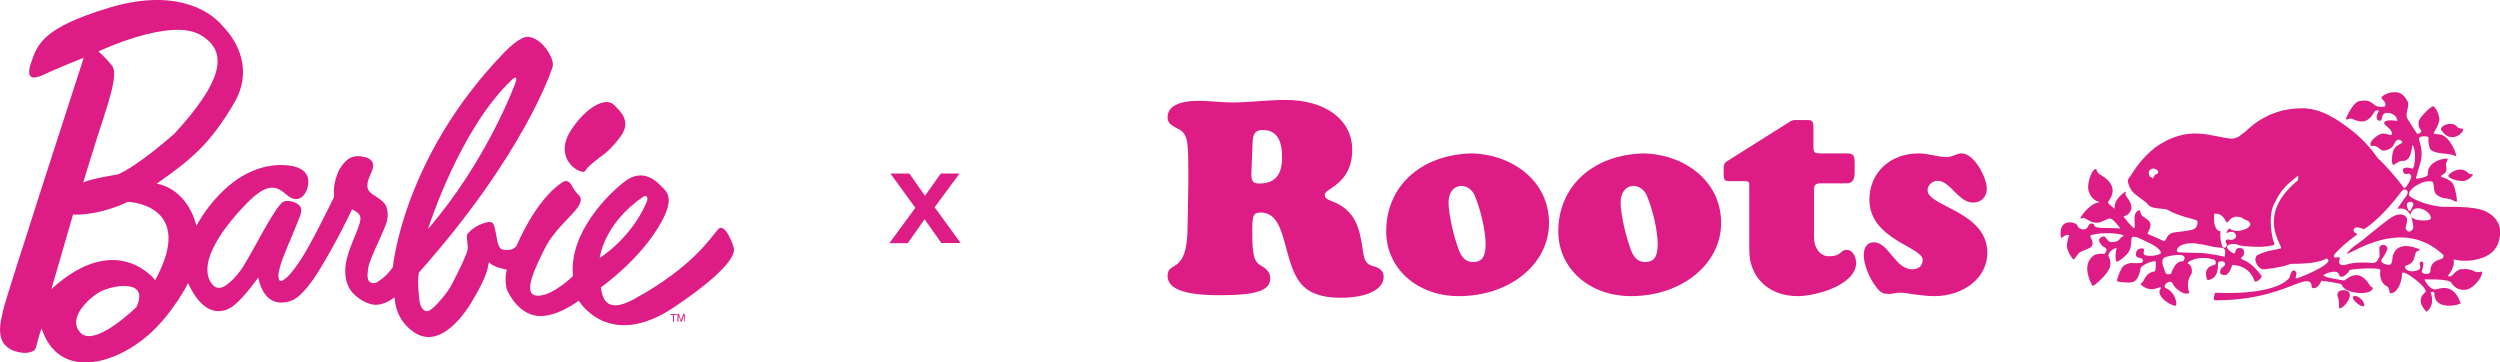 <svg width="600" height="87" viewBox="0 0 600 87" fill="none" xmlns="http://www.w3.org/2000/svg">
<g clip-path="url(#clip0_2129_8994)">
<path d="M176.114 59.538C176.071 59.059 174.021 53.14 172.32 55.055C170.619 56.97 166.214 64.151 152.039 71.855C145.061 75.641 144.538 70.897 144.189 68.982C144.189 68.982 153.828 62.236 158.712 53.314C162.071 47.265 159.89 45.872 158.538 44.523C157.317 43.261 154.177 40.475 150.164 43.391C146.152 46.351 136.469 55.838 137.516 66.24C135.946 67.807 131.366 71.55 128.444 70.897C125.478 70.244 128.619 63.89 130.799 59.538C132.98 55.229 137.298 51.747 138.65 49.789C139.958 47.83 139.217 47.221 138.955 46.873C138.693 46.568 138.083 46.133 137.123 44.392C136.164 42.651 134.812 43.87 134.812 43.87C128.444 48.048 123.952 59.059 123.952 59.059C122.687 60.495 120.768 59.929 120.376 59.799C119.809 59.581 119.372 58.189 119.285 57.492C119.198 56.926 118.805 54.576 118.5 53.967C118.195 53.314 117.846 53.01 116.232 53.532C114.313 54.098 112.918 55.273 112.394 55.925C111.827 56.578 112.089 56.709 112.22 58.754C112.307 59.755 112.394 59.799 111.653 61.54C110.606 64.195 108.731 67.633 108.164 68.764C107.64 69.765 104.02 74.596 102.537 74.683C101.229 74.77 100.749 72.681 100.749 72.681C100.749 72.681 100.008 67.807 100.531 65.413C126.089 36.689 132.5 16.408 132.5 16.408C132.631 16.06 133.198 14.884 131.41 12.186C129.055 8.661 126.569 8.835 126.569 8.835C126.569 8.835 124.868 8.617 121.03 12.578C96.693 37.69 94.294 64.064 94.294 64.064C94.033 64.543 93.945 64.63 92.899 65.805C91.808 67.023 90.195 67.894 90.195 67.894C90.195 67.894 88.668 68.286 88.319 66.98C88.101 66.153 88.232 65.5 88.363 64.369C88.45 63.324 89.977 59.886 89.977 59.886C89.977 59.886 92.244 55.011 92.724 53.575C93.204 52.139 93.117 50.529 92.637 49.397C92.157 48.266 90.107 47.091 89.453 46.655C88.799 46.22 88.101 45.524 88.188 44.566C88.232 44.262 87.927 44.001 89.191 41.215C90.456 38.473 88.145 37.777 87.447 37.69C86.793 37.559 84.917 36.993 83.216 38.473C80.207 41.085 80.12 45.698 80.12 45.698C80.12 46.307 80.338 46.916 80.032 47.569C79.858 47.961 79.466 48.701 78.375 50.92C77.285 53.14 74.973 57.623 73.534 60.104C72.356 62.193 70.699 64.586 69.609 65.805C68.867 66.632 67.908 67.285 67.908 67.285C67.908 67.285 66.817 68.112 66.817 66.11C66.774 64.02 69.652 57.666 69.652 57.666C69.652 57.666 71.659 52.705 71.92 52.096C72.269 51.269 72.531 50.137 71.964 49.441C71.135 48.44 68.998 47.917 68.039 48.396C67.079 48.875 65.378 51.747 64.375 53.401C63.11 55.49 61.017 59.494 58.661 63.498C56.35 67.372 53.777 68.764 53.777 68.764C53.777 68.764 52.381 69.591 51.334 68.634C50.724 68.068 45.708 63.672 57.658 50.442C62.587 45.002 65.116 44.088 67.69 45.872C68.693 46.568 69.652 47.743 70.917 47.787C73.054 47.83 73.752 45.219 73.752 45.219C73.839 44.74 75.715 39.735 67.646 39.605C54.605 39.474 47.147 54.185 47.147 54.185C44.661 44.827 37.596 44.088 37.596 44.088C45.708 38.386 50.375 34.73 56.263 24.59C62.151 14.406 53.559 6.398 53.559 6.398C49.939 1.915 41.041 -2.698 25.994 1.915C10.293 6.702 8.985 10.532 7.415 15.189C5.845 19.846 8.941 18.671 10.817 17.757C12.692 16.843 20.107 13.84 20.107 13.84C20.107 13.84 1.353 71.55 0.786 74.335C0.306 76.859 -2.18 83.692 5.321 84.65C5.321 84.65 6.499 84.824 7.546 84.432C8.592 84.041 8.636 83.344 8.636 83.344C9.072 81.69 9.77 79.123 9.988 78.862C14.088 91.222 27.39 87.609 35.633 80.385C41.608 75.119 45.141 67.938 45.141 67.938C50.2 78.948 56.306 73.16 56.306 73.16C58.792 71.158 61.976 66.588 61.976 66.588C63.895 75.597 70.612 71.855 70.612 71.855C73.752 69.983 76.936 64.325 77.546 63.281C81.123 57.405 84.481 50.268 84.481 50.268C84.481 50.268 84.917 50.311 85.964 51.182C86.88 51.965 86.444 53.227 86.051 54.446C85.659 55.664 84.219 58.667 83.478 61.235C82.693 63.89 82.562 66.414 83.609 68.721C84.612 70.984 87.621 72.899 89.671 73.117C92.288 73.421 94.687 71.332 94.687 71.332C95.079 77.904 100.182 80.211 100.182 80.211C106.855 83.692 113.092 72.638 113.092 72.638C117.366 65.674 117.017 63.934 117.366 62.889C117.846 63.542 119.067 64.238 121.64 64.717C120.943 67.154 121.684 69.548 121.684 69.548C121.684 69.548 123.647 74.466 128.008 75.641C132.718 76.903 138.912 72.159 138.912 72.159C138.912 72.159 145.977 84.258 161.722 73.769C177.466 63.194 176.158 59.973 176.114 59.538ZM23.596 12.36C23.596 12.36 40.649 4.222 47.976 8.313C55.303 12.447 53.079 19.802 41.914 32.032C41.914 32.032 33.365 39.692 28.262 41.868C28.262 41.868 21.808 42.869 19.976 43.783C19.976 43.783 21.502 38.734 23.334 32.946C25.602 25.808 28.568 17.887 26.91 15.798C24.904 13.274 23.596 12.36 23.596 12.36ZM32.755 73.682C32.755 73.682 22.636 83.649 19.234 79.775C16.007 76.12 21.808 71.202 24.076 69.983C27.041 68.46 35.938 66.806 32.755 73.682ZM37.247 67.241C37.247 67.241 28.044 55.055 12.343 69.374L17.533 51.486C17.533 51.486 23.029 52.008 30.705 48.44C30.661 48.44 47.235 48.962 37.247 67.241ZM122.818 19.193C124.301 17.8 123.908 19.324 123.734 19.802C123.734 19.802 117.061 38.343 102.712 54.968C102.712 54.968 110.301 30.944 122.818 19.193ZM154.482 47.134C155.005 46.786 155.659 47.308 155.267 48.309C155.136 48.657 152.258 56.274 143.927 61.931C143.927 61.931 144.799 53.706 154.482 47.134ZM138.563 40.78C140.351 41.65 140.351 41.172 140.831 40.475C141.31 39.779 143.971 37.733 143.971 37.733C143.971 37.733 146.457 36.254 148.986 32.685C151.429 29.29 149.292 27.027 147.285 25.112C145.279 23.197 140.613 25.808 137.123 31.118C133.591 36.428 136.774 39.91 138.563 40.78Z" fill="#DE1C85"/>
<path d="M160.893 75.38H162.42V75.597H161.765V77.208H161.504V75.597H160.893V75.38Z" fill="#DE1C85"/>
<path d="M164.164 77.208V76.12C164.164 76.076 164.164 75.815 164.164 75.641L163.641 77.208H163.379L162.855 75.641C162.855 75.815 162.855 76.032 162.855 76.12V77.208H162.594V75.336H162.943L163.466 76.903L163.989 75.336H164.338V77.208H164.164Z" fill="#DE1C85"/>
<path d="M564.934 71.071C565.545 70.766 567.289 71.854 567.42 73.16C567.551 74.509 563.713 71.68 564.934 71.071ZM561.358 73.987C562.535 74.292 565.937 69.765 562.448 69.635C562.448 69.635 560.311 69.504 561.227 71.724C561.445 72.333 561.358 73.987 561.358 73.987ZM591.277 43.435C592.411 43.348 593.763 41.868 593.502 41.824C593.24 41.781 593.065 41.868 592.673 41.737C592.28 41.607 592.368 41.172 591.146 40.78C590.1 40.432 588.355 41.085 587.657 42.042C587.221 42.564 589.489 43.565 591.277 43.435ZM589.838 30.552C589.271 30.03 589.184 29.769 588.093 29.725C587.134 29.682 585.389 30.465 585.956 31.292C588.268 34.73 591.321 31.814 591.146 31.031C591.103 30.77 590.318 30.944 589.838 30.552ZM596.773 50.833C593.807 49.267 587.308 49.745 585.956 49.615C582.075 49.267 578.586 47.569 578.149 46.873C578.106 45.132 580.505 44.262 581.202 43.87C581.9 43.478 583.383 43.391 583.819 43.652C584.343 44.001 583.776 45.959 584.866 46.786C586.174 47.743 587.221 47.613 587.875 47.743C588.53 47.874 589.576 48.701 589.664 48.266C589.707 47.83 589.315 45.176 588.748 44.175C588.006 42.869 585.956 42.608 585.825 42.347C585.695 42.086 586.611 41.824 586.872 41.433C587.526 40.475 586.785 39.822 587.134 39.039C587.352 38.56 587.614 38.082 587.396 38.082C586.262 37.951 584.561 38.604 583.732 39.344C582.424 40.475 582.685 41.998 582.685 41.998C582.38 42.477 580.941 42.825 579.894 42.869C579.676 42.869 580.679 39.953 580.723 39.605C580.766 39.344 581.464 37.951 581.072 35.427C580.897 34.469 580.505 33.512 580.548 33.251C580.679 32.511 582.816 32.641 582.816 32.946C582.816 34.426 582.947 35.035 583.121 35.427C583.339 35.949 583.252 35.906 583.863 36.254C585.215 37.037 587.919 36.689 589.402 37.472C589.707 37.603 589.14 35.992 588.835 35.47C588.53 34.992 588.093 34.121 587.614 33.555C585.956 31.727 585.084 32.467 584.037 32.032C583.95 31.988 585.695 29.595 585.433 28.289C585.171 26.983 584.691 25.983 583.994 25.504C583.645 25.286 580.548 28.159 580.461 29.29C580.33 31.379 581.377 30.988 581.072 31.64C580.897 32.032 580.156 32.163 580.112 32.119C579.022 30.509 578.542 29.638 577.975 28.811C576.885 27.201 578.498 25.634 577.8 24.285C576.448 21.761 575.053 22.153 574.224 22.153C573.352 22.109 571.171 23.11 571.607 23.632C572.392 24.503 572.741 24.764 572.392 25.547C572.392 25.547 571.127 25.852 570.255 25.417C569.383 24.982 568.903 23.676 566.155 24.285C564.803 24.59 563.19 27.854 563.059 28.42C562.928 29.116 563.757 28.202 564.585 28.55C565.283 28.855 566.112 29.203 566.984 29.16C568.86 29.029 569.732 26.94 569.994 26.679C570.255 26.418 571.04 26.418 570.909 26.635C570.255 27.767 570.124 28.942 571.171 28.985C572 29.029 571.215 26.809 573.308 27.114C575.358 27.419 575.358 29.029 575.358 29.029C575.358 29.029 572.828 28.55 572.261 29.29C571.738 30.03 574.399 30.901 574.006 32.293C573.875 32.728 572.61 31.814 571.476 32.119C570.43 32.38 568.205 34.339 569.078 34.992C569.339 35.209 569.732 34.73 570.648 35.34C571.476 35.906 571.695 36.341 572.567 36.08C574.573 35.557 574.442 34.513 575.053 33.816C575.445 33.381 576.1 33.468 576.318 33.773C576.492 34.034 576.797 34.121 576.274 34.426C575.751 34.687 574.704 35.166 574.355 36.297C574.006 37.429 573.919 39.17 574.311 39.518C574.617 39.822 575.576 38.517 576.623 38.604C579.152 38.821 578.716 34.034 579.153 34.948C580.068 36.95 579.414 40.606 578.978 40.475C577.364 39.953 576.536 40.301 576.71 40.998C577.19 42.695 578.062 40.867 578.673 42.216C578.934 42.782 577.103 45.872 576.841 45.002C576.405 44.175 572.087 39.083 570.779 38.082C569.078 35.731 567.071 33.294 564.062 31.031C561.053 28.724 557.171 25.983 552.461 25.983C543.651 25.983 539.158 31.51 538.679 31.771C537.632 32.337 537.588 33.033 535.669 33.294C530.348 32.815 525.158 29.682 516.871 35.644H516.959C514.516 37.603 512.772 39.91 511.638 41.737C511.42 42.129 510.896 42.738 510.765 43.043C510.547 43.609 510.94 44.523 511.202 45.089C511.987 46.742 514.167 47.7 515.301 48.831C515.432 48.962 515.519 49.049 515.607 49.18C516.348 50.224 519.576 50.007 520.012 50.268C523.239 52.096 526.51 52.444 527.208 52.922C527.688 53.227 527.252 54.62 526.641 54.925C525.987 55.273 524.417 55.49 522.018 55.751C519.619 56.013 520.012 58.232 519.227 57.84C518.224 57.318 515.432 56.143 515.432 56.143C515.301 55.795 516.348 54.707 516.086 53.662C515.868 52.792 514.691 52.27 514.167 51.834C513.644 51.399 513.688 50.398 513.513 50.442C511.376 50.79 512.815 54.75 512.161 54.75C511.856 54.75 509.719 52.139 509.675 52.052C509.544 51.704 510.853 52.052 511.463 50.268C511.812 49.31 511.071 48.135 510.46 47.308C509.719 46.394 510.417 46.133 510.155 45.959C510.111 45.959 507.146 47.83 507.538 50.094C507.538 50.094 506.84 49.658 505.924 48.701C505.706 48.483 507.233 47.134 507.015 45.437C506.84 44.131 506.012 43.043 504.049 41.911C502.784 41.215 503.526 40.127 502.566 40.736C502.043 41.085 500.647 44.218 501.345 46.046C502.261 48.483 503.874 48.266 503.831 48.57C501.607 48.657 498.99 52.357 499.339 52.444C499.688 52.574 499.862 52.052 500.473 52.444C501.868 53.314 502.522 53.488 503.569 53.445C504.398 53.401 505.488 52.487 506.448 52.444C507.102 52.4 508.89 54.837 508.89 54.837C504.703 54.533 502.828 55.011 502.61 54.011C502.522 53.619 501.825 53.532 501.563 53.749C501.127 54.054 501.083 55.055 500.036 55.055C498.728 55.055 498.597 54.054 498.423 53.88C497.681 53.184 493.887 52.444 494.628 57.057C494.803 57.318 495.806 55.969 496.678 56.491C496.591 56.448 496.068 57.797 496.068 59.059C496.068 60.104 497.158 61.931 497.681 62.323L498.99 60.669C500.036 59.973 501.519 59.755 501.999 59.103C502.828 57.884 501.083 56.622 501.912 56.404C505.183 55.577 508.323 56.143 508.628 56.187C510.024 56.448 509.632 56.622 509.632 56.622C508.279 57.275 509.065 58.014 506.753 58.102C505.575 58.145 505.532 56.404 504.616 56.796C502.871 57.536 504.354 58.58 504.441 58.885C504.529 59.146 505.096 59.233 505.488 59.668C505.837 60.104 505.008 61.061 504.965 60.974C504.921 60.931 503.831 60.713 502.784 61.192C503.613 60.8 501.955 61.192 501.258 62.845C500.167 65.283 502.217 68.634 502.217 68.634C502.74 68.59 505.924 65.761 506.36 64.108C506.797 62.454 506.099 61.888 505.968 61.192H506.012C506.186 60.582 506.36 60.495 506.753 60.104C507.146 59.712 508.018 59.451 507.974 59.581C507.582 61.105 507.712 63.02 508.149 62.802C508.977 62.454 509.806 61.627 510.286 61.192C511.987 59.581 511.245 57.449 511.681 56.97C512.118 56.448 513.862 57.362 514.56 57.71C514.996 57.928 518.267 59.233 518.616 60.582C518.703 60.887 518.049 61.105 517.7 61.192C516.566 61.54 514.909 61.409 514.865 61.192C514.822 61.017 514.56 61.496 514.473 60.669C514.429 60.321 514.647 60.278 514.56 59.886C514.473 59.451 513.557 59.625 513.252 59.799C512.728 60.104 512.423 60.931 512.728 61.496C513.033 62.106 514.037 61.67 514.342 62.454C514.298 62.367 514.473 63.15 513.426 63.15C511.725 63.194 511.551 63.063 511.158 63.15C510.111 63.368 509.544 63.846 509.239 64.325C508.628 65.37 507.843 67.415 508.192 67.546C508.541 67.676 510.766 67.938 511.769 67.72C512.815 67.502 513.47 66.153 513.775 64.195C513.775 64.195 515.127 62.845 517.264 62.671C517.569 62.628 517.351 65.065 517.177 65.109C514.516 65.587 514.952 67.415 513.775 68.068C513.6 68.155 514.996 69.765 517.09 69.33C517.7 69.2 519.009 68.59 518.529 69.287C517.09 71.332 522.105 73.987 522.28 73.247C522.454 72.507 522.018 70.157 519.837 69.156C518.616 68.59 521.102 66.632 521.538 68.242C521.713 68.851 524.024 71.115 525.463 70.288C525.463 70.288 524.417 67.981 525.943 65.718C526.205 65.37 526.074 63.542 525.202 63.324C524.373 63.063 527.513 61.017 531.482 62.367C531.875 62.497 531.875 63.542 531.482 63.585C528.298 64.108 529.781 67.241 529.781 67.241C532.791 66.893 532.224 63.368 532.354 63.02C532.485 62.671 533.881 62.497 534.012 63.194C534.143 63.934 533.183 64.02 532.922 64.76C532.355 66.197 534.143 66.066 534.317 65.979C535.32 65.326 535.756 63.585 535.713 63.585C540.205 63.716 541.165 67.589 541.034 67.459C541.557 67.981 543.04 66.588 542.735 66.153C540.249 62.715 538.112 62.323 537.981 62.193C537.588 61.757 538.46 61.54 538.504 61.192C538.679 60.495 538.591 59.799 538.024 59.625C537.501 59.407 537.457 59.451 536.934 59.668C536.367 59.929 536.585 60.669 536.236 60.8C535.887 60.931 534.404 59.712 534.448 59.277C534.535 58.493 536.498 58.406 536.978 58.711C537.632 59.146 542.866 59.451 544.436 59.059C545.526 58.798 546.18 59.059 545.7 58.058C545.308 57.188 544.305 52.139 545.657 49.223C547.576 45.045 549.408 43.913 551.239 42.39C551.894 41.824 551.458 43.304 551.458 43.304C540.859 52.008 548.405 59.364 547.358 59.625C546.442 59.886 545.308 60.017 544.261 60.278C543.127 60.582 542.08 61.061 541.644 61.322C540.641 62.367 541.993 64.804 543.433 64.63C549.19 63.977 549.19 63.324 550.062 63.324C558.523 63.324 558.13 61.453 558.741 62.28C559.701 63.542 551.937 66.632 551.588 66.675C551.196 66.806 551.152 66.893 550.934 66.675C550.934 66.675 551.021 66.414 551.152 65.805C551.196 65.631 551.152 65.283 550.803 65.022C550.672 64.934 550.454 64.804 550.193 65.022C549.713 65.37 549.626 66.545 549.277 66.893C545.046 71.158 531.657 70.244 531.657 70.244C531.657 70.244 530.828 72.072 531.657 72.072C542.647 72.072 548.448 69.069 551.937 67.85C555.426 66.632 554.511 68.851 554.947 69.069C556.168 69.678 557.171 67.372 557.171 67.372C557.171 67.372 561.838 67.938 561.969 68.286C562.754 70.679 569.427 71.028 569.47 69.069L568.903 68.677C565.85 63.542 563.059 67.459 562.448 67.328C560.049 66.849 558.523 66.675 557.694 66.197C557.215 65.936 560.18 64.717 561.009 65.413C561.838 66.11 560.922 66.153 561.925 66.414C562.448 66.545 563.626 65.5 563.888 64.847C564.018 64.543 571.302 64.064 571.302 64.804C571.302 64.543 570.691 67.676 572.872 68.721C573.57 69.069 573.308 70.331 573.701 70.375C575.096 70.462 576.448 68.199 576.492 65.631C576.536 64.282 583.034 69.287 582.075 70.114C579.414 72.333 582.38 74.77 582.38 74.814C582.38 74.857 584.561 73.421 583.339 70.157C583.339 70.157 584.255 69.722 584.255 70.462C584.255 74.77 590.667 73.117 590.536 72.768C589.271 68.939 586.829 68.764 584.997 69.374C583.165 70.026 581.857 67.067 581.857 67.067C581.857 67.067 587.657 66.849 588.268 67.807C588.791 68.634 589.838 69.765 591.757 69.548C593.676 69.33 595.813 66.414 595.682 65.37C595.639 64.847 594.723 65.674 593.85 65.109C592.673 64.369 590.492 64.586 590.274 64.673C589.271 65.152 589.097 65.587 588.573 66.022C587.963 66.501 587.744 66.458 587.526 66.066C587.57 66.153 589.358 63.977 588.835 62.28C591.016 62.715 593.022 62.758 595.464 61.975C599.259 60.756 599.956 57.971 600.044 55.795C600.044 54.62 599.738 52.4 596.773 50.833ZM533.619 61.54C533.576 61.54 530.305 60.8 528.168 60.713L526.118 60.669C524.286 60.626 523.065 60.582 522.803 60.539C522.629 60.495 522.41 60.321 522.454 60.017C522.541 59.451 523.501 58.058 527.121 58.45C528.255 58.58 529.214 58.798 529.956 58.972C530.392 59.059 530.784 59.146 531.133 59.233C532.049 59.364 532.616 59.407 533.009 59.451C533.27 59.494 533.401 59.494 533.488 59.494C534.186 59.668 534.055 60.931 533.968 61.322L533.925 61.627L533.619 61.54ZM517.133 41.955L516.959 42.347L516.828 42.608L516.697 42.869L516.479 42.651L516.392 42.564C516.217 42.564 516.043 42.477 515.912 42.303C515.65 41.955 515.607 41.302 515.912 40.867C516.043 40.693 516.479 40.258 517.264 40.562C517.438 40.649 517.962 40.823 517.962 41.302C517.962 41.607 517.657 41.824 517.133 41.955ZM540.074 53.88C540.074 54.228 539.725 54.446 539.464 54.707C539.333 54.794 536.716 56.23 535.015 54.794C534.797 55.055 534.448 55.534 534.274 55.969C534.884 55.664 535.844 55.403 536.367 55.925C536.803 56.404 536.672 56.796 536.585 56.97C536.323 57.449 535.626 57.666 535.102 57.536C534.666 57.449 534.317 57.492 534.23 57.623C534.099 57.84 534.23 58.363 534.404 58.667L534.492 58.798L534.448 58.928C534.404 59.059 534.143 59.494 533.794 59.451C533.401 59.407 533.27 58.972 533.227 58.798C532.747 57.101 532.878 56.013 532.922 55.534C532.573 55.49 532.311 55.316 532.049 55.055C531.133 54.011 531.395 51.66 531.395 51.53L531.439 51.269H531.7C533.14 51.269 533.794 52.313 534.143 52.966C534.23 53.14 534.361 53.358 534.448 53.445C534.579 53.358 534.71 53.184 534.884 53.053C535.277 52.618 535.756 52.008 536.803 52.008C537.719 52.008 538.155 52.313 538.504 52.531C538.635 52.618 538.766 52.705 538.897 52.748C539.376 52.879 539.594 53.053 539.769 53.227C539.813 53.271 539.856 53.314 539.9 53.358C540.031 53.575 540.074 53.749 540.074 53.88ZM583.383 52.444C583.296 52.705 583.034 52.835 582.38 52.879C581.595 52.966 579.196 52.966 578.629 51.922C578.498 51.66 578.411 51.182 578.934 50.572C579.545 49.832 580.635 49.789 581.857 50.398C582.729 50.877 583.558 51.747 583.383 52.444ZM586.392 61.714C586.349 61.975 586.044 62.106 585.607 62.236C584.691 62.541 583.296 63.063 583.296 65.022C583.296 65.326 583.121 65.544 582.86 65.674C582.38 65.848 581.639 65.718 581.377 65.457C581.246 65.326 581.202 65.152 581.246 64.978C581.551 64.238 581.726 63.107 581.508 62.889C581.464 62.845 581.202 62.758 581.115 62.758C580.941 62.802 580.81 62.932 580.766 63.063C580.679 63.237 580.723 63.498 580.81 63.716C581.028 64.195 580.635 64.63 580.592 64.673L580.548 64.717L580.505 64.76C578.716 65.5 577.757 64.891 577.539 64.673C577.277 64.456 577.146 64.238 577.19 64.02C577.233 63.89 577.321 63.803 577.452 63.759C579.153 63.237 579.371 62.236 579.545 61.409C579.676 60.887 579.763 60.408 580.243 60.234C580.679 60.06 580.81 59.973 580.853 59.929C580.81 59.886 580.723 59.842 580.635 59.799C578.673 59.016 577.103 58.841 575.969 59.32C574.922 59.755 574.573 60.626 574.442 60.931C574.442 60.974 574.442 60.974 574.399 61.017C574.268 61.279 574.224 61.67 574.18 62.062C574.137 62.671 574.05 63.237 573.657 63.498C573.221 63.803 571.956 63.281 571.651 62.932C571.433 62.715 571.476 62.497 571.564 62.323C572.959 60.365 573.003 59.712 572.959 59.451C572.828 59.059 572.436 58.754 572 58.754C571.607 58.754 571.215 59.059 571.127 59.19C570.997 59.364 571.04 60.147 571.084 60.582C571.128 61.322 571.127 61.67 570.953 61.888C570.866 61.975 570.822 62.062 570.779 62.193C570.517 62.628 570.168 63.194 569.252 63.107H569.121C568.685 63.063 568.205 62.976 566.155 63.02C564.847 63.063 563.931 63.281 563.277 63.455C562.754 63.585 562.405 63.672 562.056 63.629C561.838 63.585 561.663 63.498 561.532 63.324C561.314 63.02 561.402 62.584 561.489 62.149C561.532 62.019 561.532 61.844 561.576 61.714C561.445 61.714 561.183 61.757 561.053 61.757C560.66 61.844 560.311 61.888 560.18 61.627C560.006 61.366 560.268 61.105 560.355 60.974C561.227 59.842 563.669 57.71 565.327 56.578C565.588 56.404 565.676 56.143 565.676 56.056C565.283 55.925 564.891 55.708 564.847 55.316C564.803 55.055 564.978 54.837 565.283 54.663C565.676 54.402 566.722 54.75 567.377 55.011C570.473 53.053 574.006 49.093 576.274 46.046C576.797 45.35 577.233 45.437 577.408 45.524C577.713 45.654 577.888 45.959 577.844 46.351C577.8 46.612 577.539 47.004 576.754 48.092C576.318 48.701 575.62 49.658 575.358 50.137C576.841 49.789 577.713 50.442 578.193 51.095C578.629 51.66 578.934 52.574 578.934 52.966C578.978 53.184 579.022 53.401 579.065 53.619C579.196 54.185 579.327 54.75 578.934 55.142C578.934 55.142 578.891 55.186 578.847 55.229C578.716 55.36 578.455 55.621 578.106 55.577C577.844 55.534 577.582 55.316 577.452 55.055C577.364 54.881 577.321 54.663 577.364 54.489C577.8 53.227 577.713 52.618 577.67 52.444C577.582 52.183 577.321 51.834 576.841 51.617C576.361 51.399 575.533 51.312 574.311 51.965C573.308 52.487 570.473 54.794 568.598 56.317C567.856 56.926 567.246 57.405 566.897 57.71C566.766 57.797 566.33 58.145 566.025 58.363C564.76 59.19 563.495 60.321 563.19 60.974C563.495 60.843 564.018 60.582 564.542 60.365C568.642 58.319 578.324 53.488 586.436 61.235C586.436 61.453 586.436 61.627 586.392 61.714ZM578.28 48.44C578.455 48.44 578.891 48.396 579.109 48.701C579.327 49.005 579.153 49.397 578.978 49.658C578.847 49.919 578.76 50.094 578.716 50.224C578.629 50.398 578.586 50.616 578.324 50.616C578.106 50.616 578.019 50.398 577.888 50.181C577.626 49.528 577.582 49.049 577.757 48.744C577.888 48.57 578.062 48.483 578.28 48.44ZM523.806 62.715C523.763 62.715 522.672 62.628 521.843 63.977C521.407 64.673 521.189 65.196 521.146 65.457C521.102 65.718 520.971 65.761 520.797 65.805C520.797 65.805 520.753 65.805 520.71 65.805C520.448 65.892 520.186 65.848 520.012 65.761C519.706 65.587 519.576 65.196 519.445 64.717C519.401 64.499 519.314 64.195 519.183 63.934C519.009 63.455 518.834 62.758 519.096 62.236C519.227 61.975 519.488 61.757 519.794 61.67C520.404 61.496 523.588 60.713 524.199 61.583C524.33 61.757 524.417 62.062 524.068 62.541L523.981 62.671L523.806 62.715Z" fill="#DE1C85"/>
<path d="M285.193 44.262V40.345C285.193 33.294 284.844 31.988 282.707 30.901C280.788 29.943 280.221 29.377 280.221 28.159C280.221 25.547 282.838 24.198 287.766 24.198C290.427 24.198 293.044 24.59 295.704 24.59C300.022 24.59 304.296 23.98 308.527 23.98C318.122 23.98 324.533 28.768 324.533 35.949C324.533 44.218 317.947 45.176 317.947 46.699C317.947 47.439 318.296 47.787 319.605 48.266C325.231 50.398 326.321 54.62 327.063 59.973C327.412 62.628 327.891 63.411 329.592 63.89C330.901 64.238 332.078 64.847 332.078 66.414C332.078 69.504 328.022 71.463 321.698 71.463C317.119 71.463 314.022 70.288 312.147 67.981C307.698 62.497 309.05 51.008 302.552 51.008C300.851 51.008 300.545 51.573 300.545 55.403C300.545 61.409 300.938 62.846 302.857 63.89C304.165 64.63 304.863 65.587 304.863 66.762C304.863 69.765 301.549 70.853 292.651 70.853C284.19 70.853 280.221 69.33 280.221 66.197C280.221 62.41 285.019 66.197 285.019 54.359L285.193 44.262ZM300.327 41.781C300.327 43.217 300.545 44.044 302.159 44.044C305.997 44.044 307.698 42.042 307.698 37.733C307.698 33.338 306.172 31.205 303.119 31.205C301.418 31.205 300.763 31.901 300.633 33.947L300.327 41.781Z" fill="#DE1C85"/>
<path d="M371.767 53.488C371.767 63.411 362.303 71.071 350.135 71.071C340.103 71.071 332.689 64.412 332.689 55.534C332.689 44.784 340.845 37.255 352.882 36.819C362.477 36.863 371.767 43.13 371.767 53.488ZM347.649 48.57C347.649 51.225 348.826 56.665 350.178 60.147C350.876 61.975 351.966 62.889 353.537 62.889C355.586 62.889 356.546 61.67 356.546 58.711C356.546 55.49 355.456 50.572 353.929 46.916C353.318 45.567 352.141 44.61 350.614 44.61C348.826 44.74 347.649 46.22 347.649 48.57Z" fill="#DE1C85"/>
<path d="M413.07 53.488C413.07 63.411 403.606 71.071 391.437 71.071C381.406 71.071 373.992 64.412 373.992 55.534C373.992 44.784 382.148 37.255 394.185 36.819C403.78 36.863 413.07 43.13 413.07 53.488ZM388.951 48.57C388.951 51.225 390.129 56.665 391.481 60.147C392.179 61.975 393.269 62.889 394.839 62.889C396.889 62.889 397.849 61.67 397.849 58.711C397.849 55.49 396.758 50.572 395.232 46.916C394.621 45.567 393.444 44.61 391.917 44.61C390.129 44.74 388.951 46.22 388.951 48.57Z" fill="#DE1C85"/>
<path d="M435.357 56.926C435.357 59.581 436.883 61.496 438.846 61.496C442.292 61.496 441.376 59.973 443.295 59.973C444.734 59.973 445.475 61.888 445.475 63.063C445.475 68.416 435.793 71.071 431.475 71.071C424.541 71.071 419.83 66.632 419.83 60.06V44.653C419.83 43.609 419.699 43.478 418.653 43.478H415.207C413.899 43.478 413.681 43.217 413.681 41.694V40.171C413.681 39.605 413.942 38.996 414.422 38.734L429.774 29.073C430.123 28.855 430.516 28.811 431.126 28.811H433.874C434.964 28.811 435.226 29.203 435.226 30.639V35.253C435.226 36.558 435.488 36.819 436.927 36.819H443.12C444.778 36.819 445.126 37.211 445.126 39.213V41.215C445.126 43.348 444.559 44.001 442.946 44.001H437.014C435.793 44.001 435.357 44.349 435.357 45.567V56.926Z" fill="#DE1C85"/>
<path d="M455.986 70.244C455.637 70.244 455.376 70.244 454.94 70.331C454.373 70.462 454.111 70.462 454.111 70.462C453.893 70.549 453.718 70.549 453.5 70.549C451.974 70.549 451.363 70.288 450.404 69.026C448.616 66.85 447.307 63.498 447.307 61.235C447.307 59.32 448.179 58.145 449.706 58.145C453.326 58.145 454.765 64.63 458.952 64.63C460.479 64.63 461.438 63.803 461.438 62.367C461.438 59.233 448.659 57.492 448.659 47.917C448.659 41.476 453.588 36.819 460.479 36.819C462.79 36.819 465.014 37.69 467.326 37.69C468.547 37.69 469.594 36.819 470.815 36.819C473.781 36.819 476.834 42.564 476.834 45.306C476.834 47.221 475.482 48.614 473.563 48.614C469.943 48.614 468.155 43.391 464.971 43.391C463.75 43.391 462.616 44.479 462.616 45.654C462.616 49.615 476.965 50.703 476.965 60.713C476.965 66.545 471.426 71.071 464.186 71.071C462.616 71.071 461.089 70.853 459.519 70.679C458.472 70.549 457.251 70.244 455.986 70.244Z" fill="#DE1C85"/>
<path d="M221.909 52.618L217.853 58.363H213.448L219.685 49.876L213.709 41.65H218.245L221.996 47.004L225.791 41.65H230.283L224.308 49.745L230.544 58.319H225.921L221.909 52.618Z" fill="#DE1C85"/>
</g>
<defs>
<clipPath id="clip0_2129_8994">
<rect width="600" height="87" fill="white"/>
</clipPath>
</defs>
</svg>
